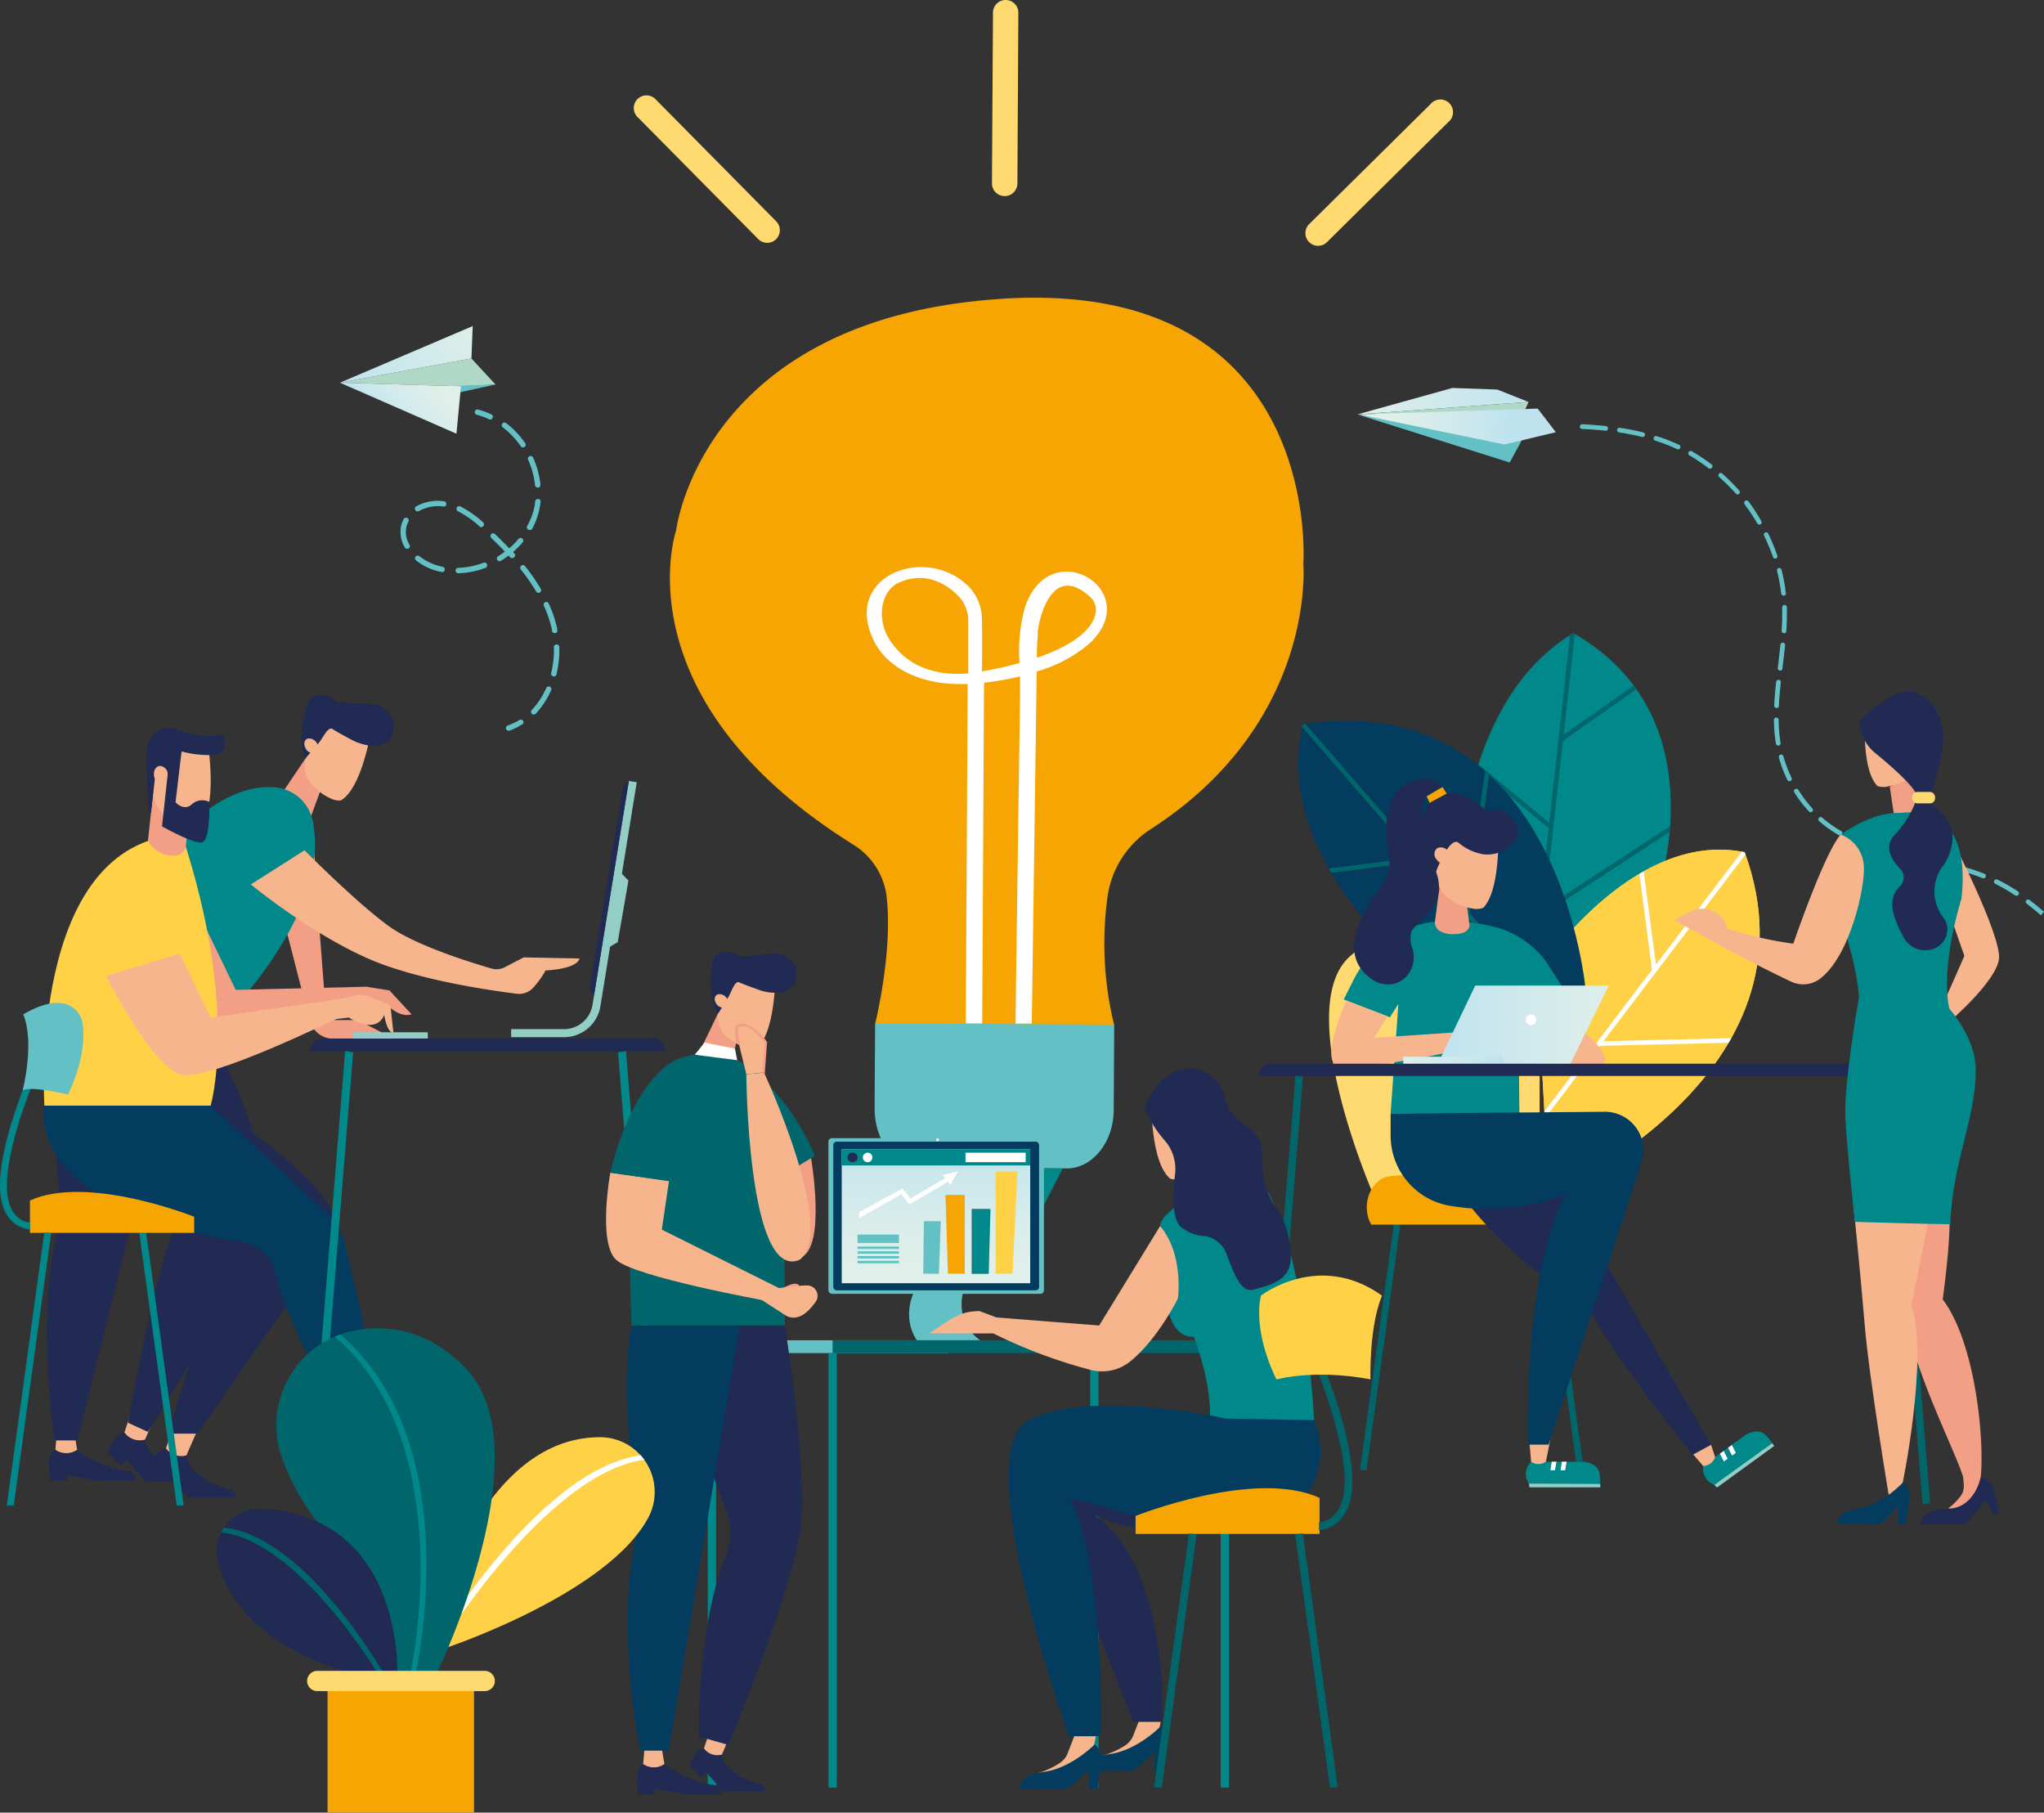 <svg xmlns="http://www.w3.org/2000/svg" xmlns:xlink="http://www.w3.org/1999/xlink" width="322.19" height="285.66" viewBox="0 0 322.19 285.66"><rect x="0" y="0" width="322.19" height="285.66" fill="#333333" stroke="none"/><defs><style>.a{fill:#00888b;}.b{fill:#ffd147;}.c{fill:#033c5e;}.d{clip-path:url(#a);}.e{fill:#00666b;}.f{clip-path:url(#b);}.g{fill:#fff;}.h{clip-path:url(#c);}.i{fill:#ffda70;}.j{fill:#f39f85;}.k{fill:#f7b58e;}.l{fill:url(#d);}.m{fill:#202a53;}.n{fill:#f6a503;}.o{fill:#92cec6;}.p{fill:url(#e);}.q{fill:url(#f);}.r{fill:#afd8c7;}.s{fill:#63c0c4;}.t{fill:url(#g);}.u{fill:url(#h);}.v{fill:url(#i);}.w{fill:url(#j);}.x{fill:#ea5768;}</style><clipPath id="a"><path class="a" d="M229.69,144.21S228.24,111.58,248,99.77c24,13.74,12.71,42.81,12.71,42.81L240.9,163.2Z"/></clipPath><clipPath id="b"><path class="b" d="M242.24,153.52S257,130.62,275,134.3c12.88,35.09-30.84,54-30.84,54Z"/></clipPath><clipPath id="c"><path class="c" d="M227.06,156.12s-26.95-18.59-21.73-42C246.15,108,250,156.52,250,156.52Z"/></clipPath><linearGradient id="d" x1="-27.43" y1="161.67" x2="-0.31" y2="161.67" gradientTransform="matrix(-1, 0, 0, 1, 226.15, 0)" gradientUnits="userSpaceOnUse"><stop offset="0" stop-color="#dfefea"/><stop offset="1" stop-color="#bfe3ee"/></linearGradient><linearGradient id="e" x1="221.19" y1="167.28" x2="236.97" y2="167.28" gradientTransform="matrix(1, 0, 0, 1, 0, 0)" xlink:href="#d"/><linearGradient id="f" x1="11.35" y1="51.71" x2="37.84" y2="51.71" gradientTransform="matrix(0.99, 0.13, -0.13, 0.99, 210.1, 9.16)" xlink:href="#d"/><linearGradient id="g" x1="11.52" y1="53.56" x2="42.73" y2="53.56" gradientTransform="matrix(0.99, 0.13, -0.13, 0.99, 210.1, 9.16)" gradientUnits="userSpaceOnUse"><stop offset="0.22" stop-color="#dfefea"/><stop offset="0.76" stop-color="#bfe3ee"/></linearGradient><linearGradient id="h" x1="-2085.1" y1="1255.33" x2="-2063.68" y2="1255.33" gradientTransform="matrix(-0.73, 0.68, 0.68, 0.73, -2310.36, 543.02)" xlink:href="#d"/><linearGradient id="i" x1="-2077.3" y1="1258.88" x2="-2063.68" y2="1258.88" gradientTransform="matrix(-0.73, 0.68, 0.68, 0.73, -2310.36, 543.02)" gradientUnits="userSpaceOnUse"><stop offset="0.24" stop-color="#dfefea"/><stop offset="0.5" stop-color="#d8edeb"/><stop offset="0.88" stop-color="#c6e6ed"/><stop offset="1" stop-color="#bfe3ee"/></linearGradient><linearGradient id="j" x1="-5.2" y1="180.04" x2="-5.2" y2="204.71" gradientTransform="matrix(1, 0, 0, -1, 152.73, 383.33)" gradientUnits="userSpaceOnUse"><stop offset="0" stop-color="#bfe3ee"/><stop offset="0.12" stop-color="#c6e6ed"/><stop offset="0.5" stop-color="#d8edeb"/><stop offset="0.76" stop-color="#dfefea"/></linearGradient></defs><path class="a" d="M229.69,144.21S228.24,111.58,248,99.77c24,13.74,12.71,42.81,12.71,42.81L240.9,163.2Z"/><g class="d"><polygon class="e" points="263.56 129.99 243.42 143.16 246.36 116.74 257.9 108.65 257.49 108.06 246.47 115.79 248.28 99.42 247.53 99.68 244.2 129.66 232.71 120.17 232.69 121.08 244.11 130.51 240.4 163.86 241.12 163.94 243.32 144.09 263.35 130.98 263.56 129.99"/></g><path class="b" d="M242.24,153.52S257,130.62,275,134.3c12.88,35.09-30.84,54-30.84,54Z"/><path class="b" d="M242.24,153.52S257,130.62,275,134.3c12.88,35.09-30.84,54-30.84,54Z"/><g class="f"><polygon class="g" points="273.27 163.6 252.75 164.09 275.24 134.52 274.66 134.09 261.02 152.03 259.04 136.93 258.4 137.55 260.4 152.84 241.88 177.19 242.46 177.62 252.19 164.82 272.63 164.33 273.27 163.6"/></g><path class="c" d="M227.06,156.12s-26.95-18.59-21.73-42C246.15,108,250,156.52,250,156.52Z"/><g class="h"><polygon class="e" points="235.1 119.43 234.43 119.03 231.03 143.2 205.6 113.88 205.06 114.35 223.1 135.15 208.96 136.93 209.68 137.57 223.67 135.8 223.67 135.8 238.31 152.69 239.2 152.62 231.66 143.92 235.1 119.43"/></g><polygon class="e" points="248.61 231.68 243.06 191.22 244.08 191.08 249.65 231.68 248.61 231.68"/><polygon class="e" points="215.41 231.68 220.97 191.22 219.95 191.08 214.37 231.68 215.41 231.68"/><path class="i" d="M216.45,188.19s-12.61-28.91-3.88-37.27c5.18-5,14.83-4.25,21.81-2.84a10.32,10.32,0,0,1,8.31,10.12v29.63Z"/><path class="a" d="M243.65,151.46a14.75,14.75,0,0,0-7.6-5.26,28.59,28.59,0,0,0-8-1l-.78,0c-6.24.18-11.32,3.93-14.07,9.53l-1.39,2.78,7.27,2.82,1.34-2.11L219.2,175.5h20.3l-.21-19.93,7.07.12Z"/><path class="j" d="M231.25,142.84l.38,2.89s.17,1.49-2.5,1.49a4.05,4.05,0,0,1-2.24-.54,1.61,1.61,0,0,1-.69-1.57l.83-6.21Z"/><path class="k" d="M212.22,157.69s-3.49,7.72-2,9.84,21.4-2.37,21.4-2.37v-2.61l-15,1,2.1-3.39Z"/><path class="k" d="M248.16,161.56s4.86,3.15,4.86,5.53-8.89.57-8.89.57Z"/><polygon class="l" points="232.53 155.32 253.58 155.32 247.35 168.03 226.46 168.03 232.53 155.32"/><path class="k" d="M231.92,143.14a3,3,0,0,0,1.9-.09c2.87-3,2.33-12.77,2.33-12.77l-8.12-.21-1.53,6.15a5.33,5.33,0,0,0,1.07,4.69h0A8.46,8.46,0,0,0,231.92,143.14Z"/><path class="m" d="M238.23,128.78a3.17,3.17,0,0,0-3.52-1c-.59.35-2.63-3-6.67-2.76-2.77.17-6.48,4.47-1.92,13,.3-.95,2.36-6.2,3.76-5.23a8.11,8.11,0,0,0,4,1.85,5.45,5.45,0,0,0,4.7-1.87C239.4,131.74,239.77,130.54,238.23,128.78Z"/><path class="k" d="M226.54,133.67a1.39,1.39,0,0,1,1.77.55,1.21,1.21,0,0,1-.11,1.75,1.39,1.39,0,0,1-1.77-.55A1.21,1.21,0,0,1,226.54,133.67Z"/><path class="m" d="M227.37,124s-.91-1.79-4.06-1.11c-5.67,1.55-5,8.34-4.38,11.81a6.6,6.6,0,0,1-1.32,5.2c-2.8,3.57-7,10.45-1.43,14.38a4.37,4.37,0,0,0,3.63.74,4,4,0,0,0,2.44-1.89,4.63,4.63,0,0,0,.4-3.59,4.53,4.53,0,0,1-.16-2.81c.61-1.07,4.08-3.18,4.31-6.45s-1.85-4.53-2.36-8c-.89-6.06.43-6.83.43-6.83Z"/><polygon class="n" points="225.35 126.52 228.04 125.06 227.37 124.03 224.87 125.5 225.35 126.52"/><path class="n" d="M216.17,193h27.75a4,4,0,0,0-2.45-3.91c-5.05-1.54-15.29-4.74-22.51-3.7-2.39.35-4.05,3.31-3.36,6.21A4.35,4.35,0,0,0,216.17,193Z"/><path class="a" d="M268.47,231l6.67-4.87c1-.52,2.22-.9,3.13,0a9.88,9.88,0,0,1,1.08,1.29c0,.55-9.13,6.56-9.13,6.56h-.07A2.76,2.76,0,0,1,268.47,231Z"/><polygon class="o" points="279.35 227.45 270.22 234.01 270.64 234.43 279.67 227.87 279.35 227.45"/><polygon class="g" points="271.1 229.09 271.71 228.66 272.32 229.89 271.73 230.32 271.1 229.09"/><polygon class="g" points="272.39 228.16 273 227.73 273.61 228.96 273.02 229.38 272.39 228.16"/><path class="k" d="M265.79,227.92l2.68,3.11h0a2.07,2.07,0,0,0,1.83-1.25l.06-.13-.67-2Z"/><path class="m" d="M230.16,188s8,11.63,19.77,17c3.09,7.22,16.86,24.28,16.86,24.28l2.9-1.58-25-43.22Z"/><path class="a" d="M241.33,230.36h8.26c1.1.15,2.32.57,2.53,1.84a10.23,10.23,0,0,1,.12,1.68c-.29.46-11.25-.06-11.25-.06l-.05-.06A2.77,2.77,0,0,1,241.33,230.36Z"/><polygon class="o" points="252.24 233.87 240.99 233.81 241.09 234.39 252.25 234.39 252.24 233.87"/><polygon class="g" points="244.6 230.35 245.34 230.35 245.11 231.71 244.39 231.71 244.6 230.35"/><polygon class="g" points="246.19 230.35 246.94 230.35 246.71 231.71 245.98 231.71 246.19 230.35"/><path class="k" d="M241,226.28l.34,4.08h0a2.06,2.06,0,0,0,2.21.07l.13-.07.72-3.67Z"/><path class="c" d="M219.2,175.5V179A11.22,11.22,0,0,0,228.42,190a35.14,35.14,0,0,0,18.43-1.74c-6.83,11.8-6,39.4-6,39.4h3.26l14.54-44.19a6.08,6.08,0,0,0-5.71-8.26Z"/><rect class="p" x="221.19" y="166.53" width="15.78" height="1.5"/><path class="g" d="M242.17,160.71a.83.83,0,1,1-.83-.83A.83.83,0,0,1,242.17,160.71Z"/><path class="m" d="M198.33,169.57H304.05a1.93,1.93,0,0,0-1.93-1.94H200.26a1.94,1.94,0,0,0-1.93,1.94Z"/><polygon class="e" points="303.06 237.06 304.25 236.86 298.81 169.5 297.63 169.7 303.06 237.06"/><polygon class="e" points="199.95 237.06 198.76 236.86 204.2 169.5 205.38 169.7 199.95 237.06"/><path class="j" d="M57.26,161.2a4,4,0,0,0-1.86-.45H51.48s-1.74-21-2.18-31.33c-2.58.1-3.37,9.51-4.76,7.43-.17-.25-1.6.78-1.77.53l5.95,23.14a4,4,0,0,0,3.87,3.2h9.55Z"/><polygon class="j" points="50.73 124.01 48.75 129.36 43.18 126.9 48.15 119.53 50.73 124.01"/><path class="k" d="M52,125.77a3.09,3.09,0,0,0,1.71.38c3.14-1.76,4.58-10,4.58-10l-2.33-2.67-4.85.5-2.57,4.7a4.32,4.32,0,0,0,0,4.13h0A8.47,8.47,0,0,0,52,125.77Z"/><path class="m" d="M50.31,117c.6-.71,1.41-2.62,2.16-2.09.55.4,2.57,1.49,3.26,1.83,1.65.81,4.91,1.6,6.14-.9A3.61,3.61,0,0,0,58.81,111c-2.12-.25-5.22,0-6.08-.7-1.46-1.12-3.54-1-4.19.42a15.48,15.48,0,0,0-1,5.82,8.57,8.57,0,0,0,.59,3h0Z"/><path class="k" d="M48.55,116.39a1.4,1.4,0,0,1,1.47.89c.28.64.08,1.27-.44,1.41a1.37,1.37,0,0,1-1.47-.89C47.82,117.17,48,116.53,48.55,116.39Z"/><path class="m" d="M22.86,226.85s0,3.31,6.66,5.29c1.36.41.92.82,1.17,1.39H23l-3-3.37-.93.8L17,228.84s1-3.07,2.65-3.1Z"/><path class="k" d="M24.1,224l-1.24,2.87h0a3,3,0,0,1-3.11-.95l-.14-.16,1-3Z"/><path class="a" d="M43.62,124.11C28.8,122.48,15.19,150.2,15.19,150.2L33.1,162.77s19.34-17.7,16.2-33.35A6.64,6.64,0,0,0,43.62,124.11Z"/><path class="m" d="M12.16,228.47s2.13,2,7,3.22c1.07.27,2.23-.09,2.23,1.67h-5.9l-4.91-.85v.85H7.92s-.74-4.33.81-4.89Z"/><path class="k" d="M11.64,225.36l.52,3.11h0a3,3,0,0,1-3.25.11l-.18-.11L9,225.36Z"/><path class="m" d="M33.1,162.77S42.92,180.6,41.63,190s-18.34,35.65-18.34,35.65l-3.1-1.42s3.44-19.85,6.64-29c.75-2.16,1.2-4.42.19-6.48C22.56,179.59,17,164.45,17,164.45L26,157.79Z"/><path class="k" d="M48,134s8,8.09,13.19,11.88c4.21,3.1,13.14,5.84,16.27,6.75a2.84,2.84,0,0,0,2.14-.22l2.94-1.53,8.79.17s0,1.57-5.34,1.89a13.78,13.78,0,0,1-1.9,2.67,3,3,0,0,1-2.61,1c-4-.49-15.38-2.12-23-5.35-9.4-4-18.94-11.88-18.94-11.88Z"/><path class="m" d="M28.89,159.81,12.18,227H8.56s-2.81-19.3.39-32.68a18.52,18.52,0,0,0,.38-6.08c-1.79-19.5-.66-31.43,5.86-38Z"/><polygon class="q" points="213.96 65.31 228.94 61.14 236.02 61.39 240.95 63.35 213.96 65.31"/><polyline class="r" points="213.96 65.31 240.27 64.82 240.95 63.35"/><polygon class="s" points="239.97 69.24 239.93 69.28 237.97 72.89 214.02 65.33 239.97 69.24"/><polygon class="t" points="245.24 68.11 242.38 64.39 214.13 65.31 237.14 70.05 245.24 68.11"/><path class="s" d="M289.39,130.47a18,18,0,0,1-2.14-1.6.37.37,0,0,0-.52,0,.37.37,0,0,0,0,.52A20.89,20.89,0,0,0,289,131.1l.85.52a.38.38,0,0,0,.33,0,.37.37,0,0,0,.17-.16.37.37,0,0,0-.13-.51C289.93,130.81,289.66,130.65,289.39,130.47Z"/><path class="s" d="M253.13,67.14c-1.16-.12-2.38-.22-3.72-.28a.36.36,0,0,0-.38.35.37.37,0,0,0,.35.39c1.32.06,2.52.15,3.67.28a.52.52,0,0,0,.18,0,.4.4,0,0,0,.23-.3A.37.37,0,0,0,253.13,67.14Z"/><path class="s" d="M259.07,68.84a.39.39,0,0,0,.22-.25.38.38,0,0,0-.28-.45c-1.15-.29-2.38-.53-3.66-.72a.37.37,0,1,0-.11.73c1.25.19,2.47.43,3.6.71A.36.36,0,0,0,259.07,68.84Z"/><path class="s" d="M283.47,124.48a.37.37,0,0,0-.63.4,20.06,20.06,0,0,0,2.3,3,.36.36,0,0,0,.41.09.26.26,0,0,0,.11-.07.37.37,0,0,0,0-.52A19.83,19.83,0,0,1,283.47,124.48Z"/><path class="s" d="M282.23,123.07a.37.37,0,0,0,.17-.49c-.14-.3-.28-.6-.41-.9a18.85,18.85,0,0,1-.87-2.49.37.37,0,0,0-.72.19,19,19,0,0,0,.91,2.59q.19.48.42.93a.37.37,0,0,0,.48.18Z"/><path class="s" d="M280.35,117.48l.09,0a.37.37,0,0,0,.22-.4,25.63,25.63,0,0,1-.3-3.63.38.38,0,0,0-.37-.37.38.38,0,0,0-.37.38,25.72,25.72,0,0,0,.31,3.74A.37.37,0,0,0,280.35,117.48Z"/><path class="s" d="M278.09,84.46c.21.44.41.88.6,1.33.29.67.56,1.36.79,2a.37.37,0,0,0,.47.23h0a.37.37,0,0,0,.2-.46c-.24-.7-.51-1.41-.81-2.1-.19-.46-.4-.91-.62-1.36a.34.34,0,0,0-.49-.17A.36.36,0,0,0,278.09,84.46Z"/><path class="s" d="M280.1,89.94a26.59,26.59,0,0,1,.66,3.59.37.37,0,0,0,.41.33.23.23,0,0,0,.11,0,.37.37,0,0,0,.22-.38,27.8,27.8,0,0,0-.68-3.69.37.37,0,0,0-.45-.27A.38.38,0,0,0,280.1,89.94Z"/><path class="s" d="M275,79.49a29.32,29.32,0,0,1,2,3,.36.36,0,0,0,.46.15l.05,0a.37.37,0,0,0,.13-.5A30.85,30.85,0,0,0,275.6,79a.37.37,0,0,0-.59.45Z"/><path class="s" d="M269.34,73.82a.38.38,0,0,0,.37,0,.29.29,0,0,0,.15-.12.37.37,0,0,0-.07-.51,30.21,30.21,0,0,0-3.12-2.08.38.38,0,0,0-.51.14.37.37,0,0,0,.14.51A28.61,28.61,0,0,1,269.34,73.82Z"/><path class="s" d="M280.55,105.67a.32.32,0,0,0,.19,0,.39.39,0,0,0,.22-.29l.05-.47c.13-1.07.26-2.15.37-3.22a.38.38,0,0,0-.33-.41.37.37,0,0,0-.41.34c-.11,1.07-.23,2.13-.36,3.2l-.06.47A.37.37,0,0,0,280.55,105.67Z"/><path class="s" d="M273.62,77.79a.37.37,0,0,0,.43.1l.09-.06a.38.38,0,0,0,0-.53,33.13,33.13,0,0,0-2.65-2.65.37.37,0,0,0-.52,0,.36.36,0,0,0,0,.52A31.4,31.4,0,0,1,273.62,77.79Z"/><path class="s" d="M319.46,142.41c.72.56,1.46,1.16,2.24,1.84l.15-.18c.11-.13.22-.26.34-.38-.79-.69-1.54-1.3-2.28-1.86a.36.36,0,0,0-.52.07A.37.37,0,0,0,319.46,142.41Z"/><path class="s" d="M280.37,107.14a.37.37,0,0,0-.4.33c-.16,1.45-.25,2.63-.31,3.72a.37.37,0,0,0,.36.38.3.3,0,0,0,.16,0,.34.34,0,0,0,.22-.32c.05-1.07.15-2.24.3-3.67A.36.36,0,0,0,280.37,107.14Z"/><path class="s" d="M314.85,138.62a.37.37,0,0,0-.33.67,27.91,27.91,0,0,1,3.15,1.84.37.37,0,0,0,.35,0,.46.46,0,0,0,.17-.14.38.38,0,0,0-.1-.51A29,29,0,0,0,314.85,138.62Z"/><path class="s" d="M292.15,132a.37.37,0,1,0-.3.68,30.58,30.58,0,0,0,3.5,1.32.36.36,0,0,0,.46-.24.37.37,0,0,0-.24-.47A28.13,28.13,0,0,1,292.15,132Z"/><path class="s" d="M281.27,95.34a.38.38,0,0,0-.36.38,35.53,35.53,0,0,1-.08,3.66.38.38,0,0,0,.35.4.51.51,0,0,0,.17,0,.37.37,0,0,0,.22-.32,36.94,36.94,0,0,0,.08-3.73A.36.36,0,0,0,281.27,95.34Z"/><path class="s" d="M309.25,136.52a.36.36,0,0,0-.46.25.38.38,0,0,0,.26.46,35.2,35.2,0,0,1,3.47,1.16.34.34,0,0,0,.28,0,.38.38,0,0,0,.2-.21.36.36,0,0,0-.2-.48A33.54,33.54,0,0,0,309.25,136.52Z"/><path class="s" d="M262.41,69.17q-.62-.23-1.23-.42a.37.37,0,1,0-.23.7l1.21.41c.74.28,1.48.58,2.19.92a.37.37,0,0,0,.31,0,.41.41,0,0,0,.19-.18.39.39,0,0,0-.18-.5C263.93,69.77,263.17,69.45,262.41,69.17Z"/><path class="s" d="M297.69,133.87a.36.36,0,0,0-.45.26.36.36,0,0,0,.26.45c1.3.34,2.62.63,3.63.84a.34.34,0,0,0,.22,0,.36.36,0,0,0,.22-.26.38.38,0,0,0-.29-.44C300.28,134.49,299,134.2,297.69,133.87Z"/><path class="s" d="M303.46,135.16a.37.37,0,0,0-.16.72c1.1.23,2.38.5,3.61.79a.3.3,0,0,0,.23,0,.35.35,0,0,0,.22-.25.38.38,0,0,0-.28-.45C305.84,135.66,304.56,135.39,303.46,135.16Z"/><polygon class="r" points="74.31 56.49 78.11 60.6 72.66 60.88 53.58 60.31 74.31 56.49"/><polygon class="s" points="78.11 60.6 69.25 62.52 71.08 60.83 78.11 60.6"/><polygon class="u" points="74.31 56.49 74.51 51.39 53.58 60.31 74.31 56.49"/><polygon class="v" points="53.58 60.31 72.66 60.88 71.95 68.35 53.58 60.31"/><path class="s" d="M77.55,66a.64.64,0,0,0,.1-.13.42.42,0,0,0-.21-.57,11.15,11.15,0,0,0-2.07-.75.41.41,0,0,0-.52.3.43.43,0,0,0,.31.52,10.54,10.54,0,0,1,1.92.7A.44.44,0,0,0,77.55,66Z"/><path class="s" d="M83.83,112.48a.43.43,0,0,1,0-.6,12,12,0,0,0,2.27-3.45.43.43,0,0,1,.56-.22.44.44,0,0,1,.22.56,13.12,13.12,0,0,1-2.43,3.7l0,0A.42.42,0,0,1,83.83,112.48Zm3.36-5.9a.43.43,0,0,1-.31-.52,15.19,15.19,0,0,0,.43-4.14.43.43,0,0,1,.85,0,16.19,16.19,0,0,1-.45,4.38.46.46,0,0,1-.13.21A.44.44,0,0,1,87.19,106.58Zm.33-6.81a.45.45,0,0,1-.51-.33l0-.19a19.68,19.68,0,0,0-1.28-3.79.42.42,0,0,1,.77-.35,20.68,20.68,0,0,1,1.34,4l0,.2a.45.45,0,0,1-.13.4A.56.56,0,0,1,87.52,99.77Zm-2.42-6.4a.43.43,0,0,1-.59-.15,31.7,31.7,0,0,0-2.41-3.48.43.43,0,0,1,.06-.6.44.44,0,0,1,.6.07,31.26,31.26,0,0,1,2.48,3.58.41.41,0,0,1-.07.52ZM81,87.83a.43.43,0,0,1-.6,0l-.24-.27c-.38.29-.78.56-1.19.82a.43.43,0,0,1-.59-.15.42.42,0,0,1,.14-.58,11,11,0,0,0,1.06-.72c-.65-.69-1.36-1.4-2.15-2.16a.43.43,0,0,1,0-.6.42.42,0,0,1,.6,0c.82.78,1.55,1.52,2.23,2.24a12.07,12.07,0,0,0,1.43-1.43.43.43,0,1,1,.65.55A14.25,14.25,0,0,1,80.87,87l.21.23a.42.42,0,0,1,0,.59Zm2.26-4.36a.43.43,0,0,1-.17-.57,11.18,11.18,0,0,0,1-2.37A11.45,11.45,0,0,0,84.37,79a.43.43,0,0,1,.47-.37.41.41,0,0,1,.37.47,11.7,11.7,0,0,1-.31,1.67,12.13,12.13,0,0,1-1,2.55.31.31,0,0,1-.09.11A.42.42,0,0,1,83.3,83.47Zm-6.68,6a13.2,13.2,0,0,1-4.33.87.44.44,0,0,1-.44-.42.42.42,0,0,1,.42-.43,12.28,12.28,0,0,0,4-.82.43.43,0,0,1,.44.71A.42.42,0,0,1,76.62,89.51Zm8.23-12.63a.43.43,0,0,1-.47-.38,13.09,13.09,0,0,0-1.09-4,.42.42,0,0,1,.21-.56.44.44,0,0,1,.57.21,13.86,13.86,0,0,1,1.16,4.26.43.43,0,0,1-.14.36A.41.41,0,0,1,84.85,76.88ZM69.63,90.15a10,10,0,0,1-1.11-.28,9,9,0,0,1-2.94-1.56.41.41,0,0,1-.07-.59.42.42,0,0,1,.6-.07,8.41,8.41,0,0,0,2.66,1.41c.33.1.68.19,1,.26a.42.42,0,0,1,.33.5.4.4,0,0,1-.12.23A.43.43,0,0,1,69.63,90.15Zm6-7.16a15.72,15.72,0,0,0-3.41-2.4A.43.43,0,0,1,72,80a.42.42,0,0,1,.57-.19,16.66,16.66,0,0,1,3.6,2.52.43.43,0,0,1,0,.6l0,0A.43.43,0,0,1,75.6,83Zm7.05-12.55a.43.43,0,0,1-.59-.11,13.06,13.06,0,0,0-1.19-1.48,12,12,0,0,0-1.67-1.52.43.43,0,0,1,.52-.68,14.31,14.31,0,0,1,1.78,1.62,14.79,14.79,0,0,1,1.26,1.58.43.43,0,0,1-.06.55Zm-18.29,16a.44.44,0,0,1-.58-.16,4.75,4.75,0,0,1-.59-3.36,4.51,4.51,0,0,1,.43-1.16.43.43,0,0,1,.75.41,3.37,3.37,0,0,0-.35.93,3.87,3.87,0,0,0,.5,2.76.42.42,0,0,1-.08.52Zm5.52-6.61a6.12,6.12,0,0,0-3.87.71.42.42,0,0,1-.58-.15.43.43,0,0,1,.15-.59A6.9,6.9,0,0,1,70,79a.43.43,0,0,1,.35.49.36.36,0,0,1-.13.24A.41.41,0,0,1,69.88,79.82Z"/><path class="s" d="M82.38,114.14a.44.44,0,0,0,.08-.54.42.42,0,0,0-.59-.13,9.55,9.55,0,0,1-1.83.86.44.44,0,0,0-.27.54.43.43,0,0,0,.54.27,10,10,0,0,0,2-1Z"/><path class="n" d="M175.63,161.57l-37.69-.21s2.87-11.46,1.79-20.27a11.22,11.22,0,0,0-5.26-8C97.52,110,106.58,83.57,106.58,83.57s4-33.5,51.5-36.49c50.63-3.19,47.36,41.78,47.36,41.78s2.17,25-24.18,41.89a15.2,15.2,0,0,0-6.73,10.92A54.13,54.13,0,0,0,175.63,161.57Z"/><path class="s" d="M137.94,161.27l-.08,13.5c0,5.06,3.26,9.22,7.3,9.24l23,.13c4,0,7.37-4.1,7.39-9.16l.08-13.5Z"/><polygon class="a" points="147.53 184.02 150.09 190.21 164.37 190.28 167.52 184.13 147.53 184.02"/><path class="g" d="M151,107.8c.48,0,1,0,1.53,0l-.29,53.48h2.58l.29-53.69a42.59,42.59,0,0,0,5.68-1c0,1,0,2,0,2.92q-.12,8.85-.25,17.7-.24,17-.47,34.09l2.57,0q.39-27.74.77-55.48a22.06,22.06,0,0,0,8.35-4.43c8.79-8.32-6.19-17.44-10.18-5.76a26.3,26.3,0,0,0-.88,8.85,57.24,57.24,0,0,1-5.92,1.33s.07-4.93,0-8.1a7.48,7.48,0,0,0-1.76-4.92c-6.63-7.34-20.75-2.13-15.08,8.57C140.5,106,146.14,107.77,151,107.8Zm12.56-7.93c0-1.29,1.89-11.58,8.24-5.84a2.8,2.8,0,0,1,.93,2.39c-.5,3.62-5.65,6-9.28,7.24A31.87,31.87,0,0,1,163.6,99.87ZM141.31,92c4.28-2.14,7.73-.1,9.66,1.83a5.68,5.68,0,0,1,1.66,4.07l0,8.23c-4.8.38-9.43-.85-12.32-5.18C138.29,98,138.61,93.66,141.31,92Z"/><path class="i" d="M206.35,38.15a2,2,0,0,1,0-2.82L225.5,16.4a2,2,0,1,1,2.8,2.83L209.17,38.16A2,2,0,0,1,206.35,38.15Z"/><path class="i" d="M122.34,37.69a2,2,0,0,0,0-2.82L103.43,15.74a2,2,0,1,0-2.84,2.8l18.93,19.14A2,2,0,0,0,122.34,37.69Z"/><path class="i" d="M158.36,30.9a2,2,0,0,1-2-2L156.52,2a2,2,0,0,1,4,0l-.15,26.92A2,2,0,0,1,158.36,30.9Z"/><path class="j" d="M20.64,149.47s7.42,14.74,12,15.59,25.13-6.62,25.13-6.62V155.5l-20.61.5-4.89-10.12Z"/><path class="b" d="M28.67,131.5C4.26,132.74,7,174.25,7,174.25H33.2S37.76,159.08,28.67,131.5Z"/><path class="m" d="M29.38,229.38s0,3.29,6.62,5.26c1.36.41.92.81,1.17,1.38h-7.6l-3-3.35-.92.8-2.15-2.11s1-3.05,2.64-3.08Z"/><path class="k" d="M31.13,225.36l-1.75,4h0a3,3,0,0,1-3.08-.94l-.14-.16,1-2.92Z"/><path class="j" d="M24.15,124.84l-.83,7.69a4.72,4.72,0,0,0,3.44,2.3c2.34.26,2.53-1.43,2.53-1.43l.54-5-3.38-1.28Z"/><path class="k" d="M30,129.91a3,3,0,0,0,1.79-.27c2.44-3.1,1-12.3,1-12.3l-7.71.54-.89,6a5.07,5.07,0,0,0,1.45,4.34h0A8.19,8.19,0,0,0,30,129.91Z"/><path class="m" d="M28.62,118.42a16.18,16.18,0,0,0,5.15.55c2.7-.18,1.32-3.28,1.32-3.28a10.37,10.37,0,0,1-5.47-.2c-2.31-.6-2.89-1.12-4.48-.48-2.15.86-2.06,4.61-2.06,4.61l.28,7.93.44.55s.59-5.14.76-6.72c.52-.67,1-.62,1.35-.4a1.19,1.19,0,0,1,.51,1.14l-.88,8.11s4.93,2.78,6.29,2.52S33,126.39,33,126.39a2.43,2.43,0,0,0-2.76.36c-1.3,1.18-2.57-.33-2.57-.33Z"/><path class="k" d="M25.27,120.71a1.33,1.33,0,0,1,1.12,1.37c0,.75-.43,1.34-1,1.32A1.31,1.31,0,0,1,24.27,122C24.24,121.28,24.69,120.69,25.27,120.71Z"/><path class="m" d="M33.2,174.25s12.17,6.82,18.27,15.08a6.07,6.07,0,0,1,.13,7.07c-8.82,12.71-20.48,29.54-20.48,29.54H26.55s6-21.92,13.34-34.84C40.6,186.33,33.2,174.25,33.2,174.25Z"/><path class="j" d="M57.72,155.5l3.68.59,3.46,3.75s-1.68.82-4.21-1.8c-5-.35-3.64-1.25-3.64-1.25Z"/><path class="k" d="M16.72,153.81s7.42,14.75,12,15.59S53,160.56,53,160.56l.81-3.17-20.6,3-4.89-10.11Z"/><path class="m" d="M61.72,231.16s2.12,2,7,3.2c1.06.27,2.21-.09,2.21,1.66H65l-4.87-.84V236H57.51s-.74-4.31.8-4.86Z"/><path class="k" d="M61.2,228.07l.52,3.09h0a3,3,0,0,1-3.23.11l-.18-.11-.76-3.09Z"/><path class="k" d="M61.6,159a.78.78,0,0,0-.5-.78L58,157a3.31,3.31,0,0,0-2.38,0l-3,.6-.32.55L52.05,161c.6-.24.94-.4.94-.4l2-.24s4.21,2.84,5.57-.41c.56,3.14,1.45,2.76,1.45,2.76Z"/><path class="c" d="M7,174.25s-3.81,16,31.3,21.52a6.14,6.14,0,0,1,5,4.6c3,11.89,14.1,28.94,14.1,28.94H62L54.61,196.8a11.75,11.75,0,0,0-3.51-6.05l-17.9-16.5Z"/><polygon class="a" points="28.95 237.24 23.04 194.22 21.96 194.36 27.85 237.24 28.95 237.24"/><path class="n" d="M30.61,194.29H4.72V189.2c9.08-4.17,25.89,2.55,25.89,2.55Z"/><path class="a" d="M4.72,193.74v-1.09c-.14,0-3.63-.11-3.63-5.81,0-6.17,3.86-15.53,3.9-15.62l-1-.42c-.16.39-4,9.65-4,16C0,193.66,4.67,193.74,4.72,193.74Z"/><path class="s" d="M10.71,172.5c-6.35-1.49-7.14-.65-7.14-.65s1.95-7.52.09-12c7.79-4.5,9.23.85,9.23.85S14.24,165.24,10.71,172.5Z"/><polygon class="a" points="2.17 237.24 8.06 194.36 6.98 194.22 1.07 237.24 2.17 237.24"/><path class="m" d="M104.89,165.71h-56a2.05,2.05,0,0,1,2-2.05h52a2,2,0,0,1,2,2.05Z"/><polygon class="a" points="49.9 237.24 48.64 237.02 54.4 165.63 55.66 165.85 49.9 237.24"/><polygon class="a" points="103.18 237.24 104.43 237.02 98.67 165.63 97.42 165.85 103.18 237.24"/><rect class="o" x="55.66" y="162.68" width="11.77" height="0.98"/><polygon class="o" points="97.48 137.13 99.06 138.77 97.37 148.48 95.77 149.41 97.48 137.13"/><path class="o" d="M88.92,163.45H80.57v-1.26h8.35a4.56,4.56,0,0,0,4.49-3.92l5.71-35.19,1.25.2-5.71,35.18A5.81,5.81,0,0,1,88.92,163.45Z"/><polygon class="m" points="99.12 123.08 98.27 123.74 92.9 155.95 93.65 156.79 99.12 123.08"/><path class="s" d="M151.91,203.15c-1.53,5.62,2.62,8.07,2.62,8.07h-10s-2.64-3.35-.21-8.19S153.44,197.54,151.91,203.15Z"/><rect class="a" x="192.41" y="213.25" width="1.31" height="68.47"/><rect class="a" x="171.85" y="213.25" width="1.31" height="68.47"/><rect class="s" x="111.57" y="211.22" width="37.85" height="2.02"/><rect class="e" x="131.24" y="211.22" width="59.59" height="2.02"/><path class="k" d="M179.69,270.78l-1,2.59a3.4,3.4,0,0,1-1.36,1.72,13.24,13.24,0,0,1-3.43,1.56c2,1.7,5.17-.08,7-1.34a4.44,4.44,0,0,0,1.77-2.57l.42-2Z"/><path class="c" d="M182.87,272.13a2.85,2.85,0,0,1,1.1,2.41c-.24,1.35-.59,4.52-.59,4.52H182l0-3c0-.19-3,3-3.48,3h-7.34s-.49-2,3.83-2.64S182.87,272.13,182.87,272.13Z"/><path class="m" d="M186.41,224.57c-17.7-5.82-24,0-24,0l26.07,6.82S204.11,230.38,186.41,224.57Z"/><path class="a" d="M188.43,210.66c-4.3.41-4.55-6.07-4.55-6.07l1.77-8.34S194.33,210.09,188.43,210.66Z"/><path class="m" d="M188.43,240.64s-9.35,1.63-15.93-1.91c11.92,8.34,10.76,32.62,10.76,32.62h-4.64l-15.73-40h9.68Z"/><path class="k" d="M169.35,273.57l-1,2.59a3.31,3.31,0,0,1-1.36,1.72,12.82,12.82,0,0,1-3.42,1.56c2,1.7,5.17-.08,7-1.34a4.43,4.43,0,0,0,1.78-2.57l.41-2Z"/><path class="c" d="M172.54,274.92a2.85,2.85,0,0,1,1.1,2.41c-.25,1.35-.6,4.52-.6,4.52h-1.39l0-3c0-.2-3,3-3.48,3h-7.34s-.49-2,3.82-2.63S172.54,274.92,172.54,274.92Z"/><path class="k" d="M182.87,193.21l-9.61,15.68-16.18-1.27-2.68-1c-2.38,0-3.68.7-5.66,2l-2.28,1.52h10.11A80.72,80.72,0,0,0,172,215.91a7.06,7.06,0,0,0,6-1.24c4.29-3.33,7.57-9.83,7.57-9.83l2.78-6.82Z"/><path class="a" d="M193.24,185.61s-10.37,4.82-10.37,7.6c3.83,4.55,2.78,11.63,2.78,11.63s7.26,13.66,4.43,22.76c10.24,6.07,17.06-3.79,17.06-3.79s-1.26-25.54-7.39-36.07A11.88,11.88,0,0,0,193.24,185.61Z"/><path class="k" d="M181.5,173.76l8.47-.91,1.86,5.76a1.83,1.83,0,0,1,.06.25l-.37.28-.06.05-.06.05a5.49,5.49,0,0,0-1.78,5,9.57,9.57,0,0,1-3.16,1.45,3.51,3.51,0,0,1-2,.07C181.35,183.16,181.5,173.76,181.5,173.76Z"/><path class="m" d="M183.62,179.76a6.84,6.84,0,0,1,1.59,5.34c-.37,3.52-.42,6.78.82,8.16A6.55,6.55,0,0,0,190,194.8a4.44,4.44,0,0,1,3.44,3.13c1,2.54,2.13,5.77,4,5.33,5.33-1.26,6.87-2.75,5.64-8.46a12.65,12.65,0,0,0-2.05-4.65,10.85,10.85,0,0,1-2-6.31,14.79,14.79,0,0,0-.44-4,6.53,6.53,0,0,0-2.66-2.7,7.16,7.16,0,0,1-2.9-4.39l0-.06a5.72,5.72,0,0,0-8.79-3.29,11.49,11.49,0,0,0-3.81,5.11A16.52,16.52,0,0,0,183.62,179.76Z"/><path class="c" d="M207.14,223.81s4.3,8.85-4.8,14.92-30.09-2.28-33.63-2.53c5.56,10.87,4.8,37.42,4.8,37.42h-5s-16.19-44.75-6.32-49.81,31-.25,31-.25Z"/><path class="n" d="M179,241.74h29v-5.68c-10.16-4.67-29,2.84-29,2.84Z"/><path class="e" d="M207.9,241.14v-1.22c.16,0,4.06-.13,4.06-6.5,0-6.9-4.32-17.36-4.36-17.47l1.12-.47c.18.44,4.45,10.8,4.45,17.94C213.17,241.05,208,241.14,207.9,241.14Z"/><path class="b" d="M201.2,217.38c7.1-1.66,14.82,0,14.82,0s-.26-8.18,1.82-13.2c-9.94-7.1-19.08,0-19.08,0S197.25,209.27,201.2,217.38Z"/><polygon class="e" points="210.87 281.71 205.37 241.66 204.16 241.83 209.64 281.71 210.87 281.71"/><polygon class="e" points="183.14 281.71 188.62 241.83 187.41 241.66 181.91 281.71 183.14 281.71"/><rect class="a" x="130.59" y="213.25" width="1.31" height="68.47"/><rect class="a" x="111.57" y="213.25" width="1.31" height="68.47"/><rect class="s" x="130.59" y="179.37" width="33.97" height="24.53" rx="0.55" transform="translate(295.14 383.27) rotate(180)"/><rect class="c" x="131.35" y="179.92" width="32.44" height="23.43" rx="0.53" transform="translate(295.14 383.27) rotate(180)"/><path class="g" d="M148,179.65a.2.2,0,0,1-.2.2.2.2,0,0,1-.21-.2.21.21,0,1,1,.41,0Z"/><rect class="w" x="132.67" y="181.1" width="29.71" height="21.13" transform="translate(295.06 383.33) rotate(180)"/><rect class="a" x="132.67" y="181.1" width="29.71" height="2.57" transform="translate(295.06 364.77) rotate(180)"/><polygon class="s" points="148 200.73 145.53 200.73 145.63 192.45 148.29 192.45 148 200.73"/><polygon class="n" points="152.08 200.73 149.42 200.73 149.03 188.31 152.08 188.31 152.08 200.73"/><rect class="x" x="153.18" y="190.53" width="2.66" height="10.2"/><polygon class="a" points="155.84 200.73 153.18 200.73 153.18 190.53 156.13 190.53 155.84 200.73"/><polygon class="b" points="159.6 200.73 156.94 200.73 156.94 184.61 160.38 184.61 159.6 200.73"/><polygon class="g" points="148.58 185.19 148.97 185.67 143.52 188.89 142.26 187.3 135.43 191.04 135.43 191.96 142.08 188.22 143.35 189.82 149.42 186.24 149.81 186.74 150.98 184.61 148.58 185.19"/><rect class="s" x="135.17" y="196.45" width="6.53" height="0.38"/><rect class="s" x="135.17" y="197.2" width="6.53" height="0.38"/><rect class="s" x="135.17" y="197.95" width="6.53" height="0.38"/><rect class="s" x="135.17" y="198.7" width="6.53" height="0.38"/><rect class="s" x="135.17" y="194.56" width="6.53" height="1.32"/><path class="m" d="M135.17,182.4a.74.74,0,0,1-.74.75.75.75,0,1,1,0-1.49A.74.74,0,0,1,135.17,182.4Z"/><path class="g" d="M137.51,182.4a.75.75,0,1,1-.75-.74A.74.74,0,0,1,137.51,182.4Z"/><rect class="g" x="152.19" y="181.66" width="9.48" height="1.49" transform="translate(313.86 364.81) rotate(180)"/><polygon class="j" points="116.2 163.58 115.08 168.88 109.51 167.34 113.16 159.74 116.2 163.58"/><path class="k" d="M117.59,165.06a2.91,2.91,0,0,0,1.66.13c2.7-2.1,2.91-10,2.91-10L119.61,153l-4.49,1.14-1.76,4.77a4.12,4.12,0,0,0,.6,3.87h0A8.11,8.11,0,0,0,117.59,165.06Z"/><path class="m" d="M114.83,157.09c.47-.75,1-2.66,1.74-2.26.58.29,2.62,1,3.32,1.26,1.66.53,4.82.83,5.63-1.7a3.53,3.53,0,0,0-1.15-3.32,3.49,3.49,0,0,0-2.39-.79c-2,.05-4.91.69-5.81.18-1.52-.84-3.45-.41-3.87,1a14.6,14.6,0,0,0-.11,5.6,8.17,8.17,0,0,0,1,2.7h0Z"/><path class="k" d="M113.09,156.73a1.32,1.32,0,0,1,1.5.64c.36.55.26,1.17-.21,1.38a1.31,1.31,0,0,1-1.51-.63C112.52,157.56,112.62,156.94,113.09,156.73Z"/><path class="e" d="M111.93,166.17c-10.37-.58-11.25,8.64-12.12,18.66a189.14,189.14,0,0,0-.23,24.06h24.14s0-10.69-.26-21.37C123.21,177.15,122.89,166.78,111.93,166.17Z"/><path class="j" d="M122.42,203.6s2.37-1.63,3.25-1.24.19,2,.19,2Z"/><path class="k" d="M105.45,186.14l-1.13,7.64L122.8,203l-2,2S100,201.26,97.1,198.52s-.9-13.71-.9-13.71Z"/><path class="j" d="M126.14,198.21c4.23-1.5,1.65-16.05,1.65-16.05l-2.5,0S121.91,199.7,126.14,198.21Z"/><path class="k" d="M119.66,204.61,124,207.4c1.75.81,3.3-.45,4.56-2.23a1.63,1.63,0,0,0-1.36-2.59c-1.57,0-3.47.34-4.41.41Z"/><path class="e" d="M128.45,182.16l-2.95,1.78s-12.47-20.17-6.31-14.86A36.13,36.13,0,0,1,128.45,182.16Z"/><path class="m" d="M113.79,276.49s0,2.88,5.82,4.62c1.19.36.8.71,1,1.21H114l-2.61-2.94-.82.7-1.88-1.86s.88-2.68,2.32-2.7Z"/><path class="k" d="M114.87,274l-1.08,2.51h0a2.62,2.62,0,0,1-2.71-.83l-.12-.14.87-2.57Z"/><path class="e" d="M96.2,184.81s4-18.41,13.31-18-4.06,19.31-4.06,19.31Z"/><path class="k" d="M126.08,198.52c5.87-4.74-5.65-29.49-5.65-29.49l-2.79.28S117.85,202.13,126.08,198.52Z"/><polygon class="g" points="116.2 167.08 115.85 165.26 111.06 164.31 109.51 166.22 116.2 167.08"/><path class="k" d="M120.43,169l.35-4.72s-2.35-3.61-4.58-2.64c-.41,1,.3,3,.3,3l1.14,4.66Z"/><path class="m" d="M123.72,208.89s3.36,21.09,2.57,30.84S114.81,275,114.81,275l-4.66-1.35s-.35-17.05,4.22-28.24a10.42,10.42,0,0,0,0-7.69,128.59,128.59,0,0,1-5.21-16.17l.35-12.63Z"/><path class="j" d="M120.13,168.83h.09l.33-4.45c-.31-.45-2.32-3.23-4.17-2.53a5.62,5.62,0,0,0,.34,2.76l0,.05a2.74,2.74,0,0,0-.5-.08,5.39,5.39,0,0,1-.25-3l0-.08.08,0c2.37-1,4.76,2.57,4.86,2.73l0,.06-.37,5-.28,0A2.55,2.55,0,0,0,120.13,168.83Z"/><path class="m" d="M104.73,278s2.08,1.93,6.83,3.14c1,.27,2.17-.08,2.17,1.64H108l-4.79-.83v.83h-2.59s-.72-4.23.79-4.78Z"/><path class="k" d="M104.22,275l.51,3h0a2.92,2.92,0,0,1-3.17.11l-.18-.11.26-3Z"/><path class="c" d="M116.61,208.89l-11.19,67h-4.48s-3.86-18-.88-32.61a22.32,22.32,0,0,0,.2-7.69c-2.84-18.81-.68-26.68-.68-26.68Z"/><path class="k" d="M307.08,131.07s8.59,16.53,8,20.17-8,9.95-8,9.95l-1.19-2.06,3.75-8.47-4.83-13.9Z"/><polygon class="j" points="297.88 123.97 298.58 128.71 302.78 128.71 303.21 121.44 297.88 123.97"/><path class="a" d="M290.18,144.88V131.53c5.4-3.82,9.21-3.41,9.21-3.41a17.06,17.06,0,0,1,2.41-.1s9-.67,7.38,13.59c-3.59,12.13-1.87,17.48-1.87,17.48s-9.4,3.83-14.66,1.13c1.32-3-1.11-11.36-2.44-15.4Z"/><path class="m" d="M304.21,126.61s3.57,2.1,3.57,5.42a7.94,7.94,0,0,1-1.73,4.71,6.8,6.8,0,0,0,.18,7.75l.07.1a2.92,2.92,0,0,1,.59,2.49c-.66,3.15-5,3.62-6.67.88a16.34,16.34,0,0,1-1.64-3.61c-.74-2.33,0-3.79.88-4.66a1.9,1.9,0,0,0,.11-2.71c-1.35-1.38-2.68-3.47-1-5.31a16.26,16.26,0,0,0,3.63-6Z"/><path class="j" d="M312.18,233.13l-2.52.44c-.52-3.13-8.36-17.95-9-25.65A172.34,172.34,0,0,0,298,189.86l8.43-2.5s2.14,0-.21,17.41C311.46,211.69,312.88,227.4,312.18,233.13Z"/><path class="k" d="M294,112.81l7.78-.37,1.38,5.36a1.7,1.7,0,0,1,0,.22l-.36.24-.05,0-.06,0a5.05,5.05,0,0,0-1.9,4.48,8.62,8.62,0,0,1-3,1.15,3.12,3.12,0,0,1-1.82,0C293.36,121.38,294,112.81,294,112.81Z"/><path class="m" d="M304.23,125.47c-2,.23,1.19,0-2,.23-.09-1.7-5.57-6.13-6.61-7a6.55,6.55,0,0,1-2.47-5.06s5.3-5.71,8.73-4.5a6.37,6.37,0,0,1,4,4.52C306.29,114.91,307.07,117.08,304.23,125.47Z"/><path class="k" d="M306,181s-2,11.92-4.73,24.66c2.87,7.69-1.51,29.17-1.59,29.09-.33-.31-1.85,1.55-1.85,1.55s-3.19-18.95-3.9-27.49-1.79-19-1.79-19Z"/><path class="c" d="M300,233.57a2.81,2.81,0,0,1,1,2.31c-.22,1.3-.53,4.34-.53,4.34h-1.24l0-2.83c0-.19-2.65,2.83-3.09,2.83h-6.53s-.44-1.91,3.4-2.53S300,233.57,300,233.57Z"/><rect class="i" x="301.41" y="124.8" width="3.61" height="1.81" rx="0.81" transform="translate(606.43 251.41) rotate(-180)"/><path class="a" d="M293,157.31s-2.14,12-2.14,18c0,3.29,1.52,17.25,1.52,17.25s12.51.37,15.05.37c.32-9.9,4-16.42,4-24.34,0-5.59-4.92-10.46-4.92-10.46Z"/><path class="k" d="M269.17,143.35l.56.17a3.48,3.48,0,0,1,2.37,2.34l.13.45a58.81,58.81,0,0,0,10.44,2.41c5.61-16,7.51-17.19,7.51-17.19a5.65,5.65,0,0,1,3.62,5.53c0,3.67-2.45,14.06-7.11,17.32a4.44,4.44,0,0,1-4.4.3c-7.49-3.56-12.77-6.6-12.77-6.6L263.86,145l2.5-1.31A3.76,3.76,0,0,1,269.17,143.35Z"/><path class="j" d="M309.37,231.41l.18,2.7a2.53,2.53,0,0,1-.45,1.6,10,10,0,0,1-2,2c1.89.61,3.61-1.51,4.51-2.92a3.33,3.33,0,0,0,.49-2.32l-.31-2.13Z"/><path class="m" d="M312.18,232.9s1.67.15,1.94,1.41,1.07,3.83,1.07,3.83l-.91.73L313,236.32a37.44,37.44,0,0,1-3.2,3.9h-7.12s0-2.36,4.46-2.47C311.25,237.66,312.18,232.9,312.18,232.9Z"/><path class="b" d="M69.86,259.85s25.85-8.51,32.35-20.72a8.63,8.63,0,0,0-8-12.63c-19.48.38-26.65,31.32-26.65,31.32Z"/><path class="g" d="M67.93,261.57l-.69-.41C68,260,84.63,231.57,101,229.35l.57.69C85.58,232.21,68.1,261.28,67.93,261.57Z"/><path class="e" d="M50,239.8a35.7,35.7,0,0,1-5.86-11,15.22,15.22,0,0,1,12.13-19.19c5-.85,11.18,0,17,5.86,12.76,12.94-4.44,48.27-4.44,48.27h-6.2S62.38,256.35,50,239.8Z"/><path class="m" d="M55.7,263.72s-18.09-3.94-21.37-17.79a6.71,6.71,0,0,1,6.91-8.16c22.41,1.14,21.38,26,21.38,26Z"/><path class="a" d="M65.49,263.81l-.78-.18c.09-.35,7.87-35.95-11.94-53l.86-.34C73.8,227.65,65.57,263.45,65.49,263.81Z"/><path class="e" d="M59.66,263.92c-.12-.21-12.69-21.17-24.81-22.42l.45-.76c12.52,1.29,24.54,21.9,25.05,22.78Z"/><rect class="n" x="51.63" y="263.72" width="23.09" height="21.93"/><path class="i" d="M76.38,266.51H50a1.6,1.6,0,0,1-1.59-1.6h0A1.6,1.6,0,0,1,50,263.32h26.4A1.6,1.6,0,0,1,78,264.91h0A1.6,1.6,0,0,1,76.38,266.51Z"/></svg>
